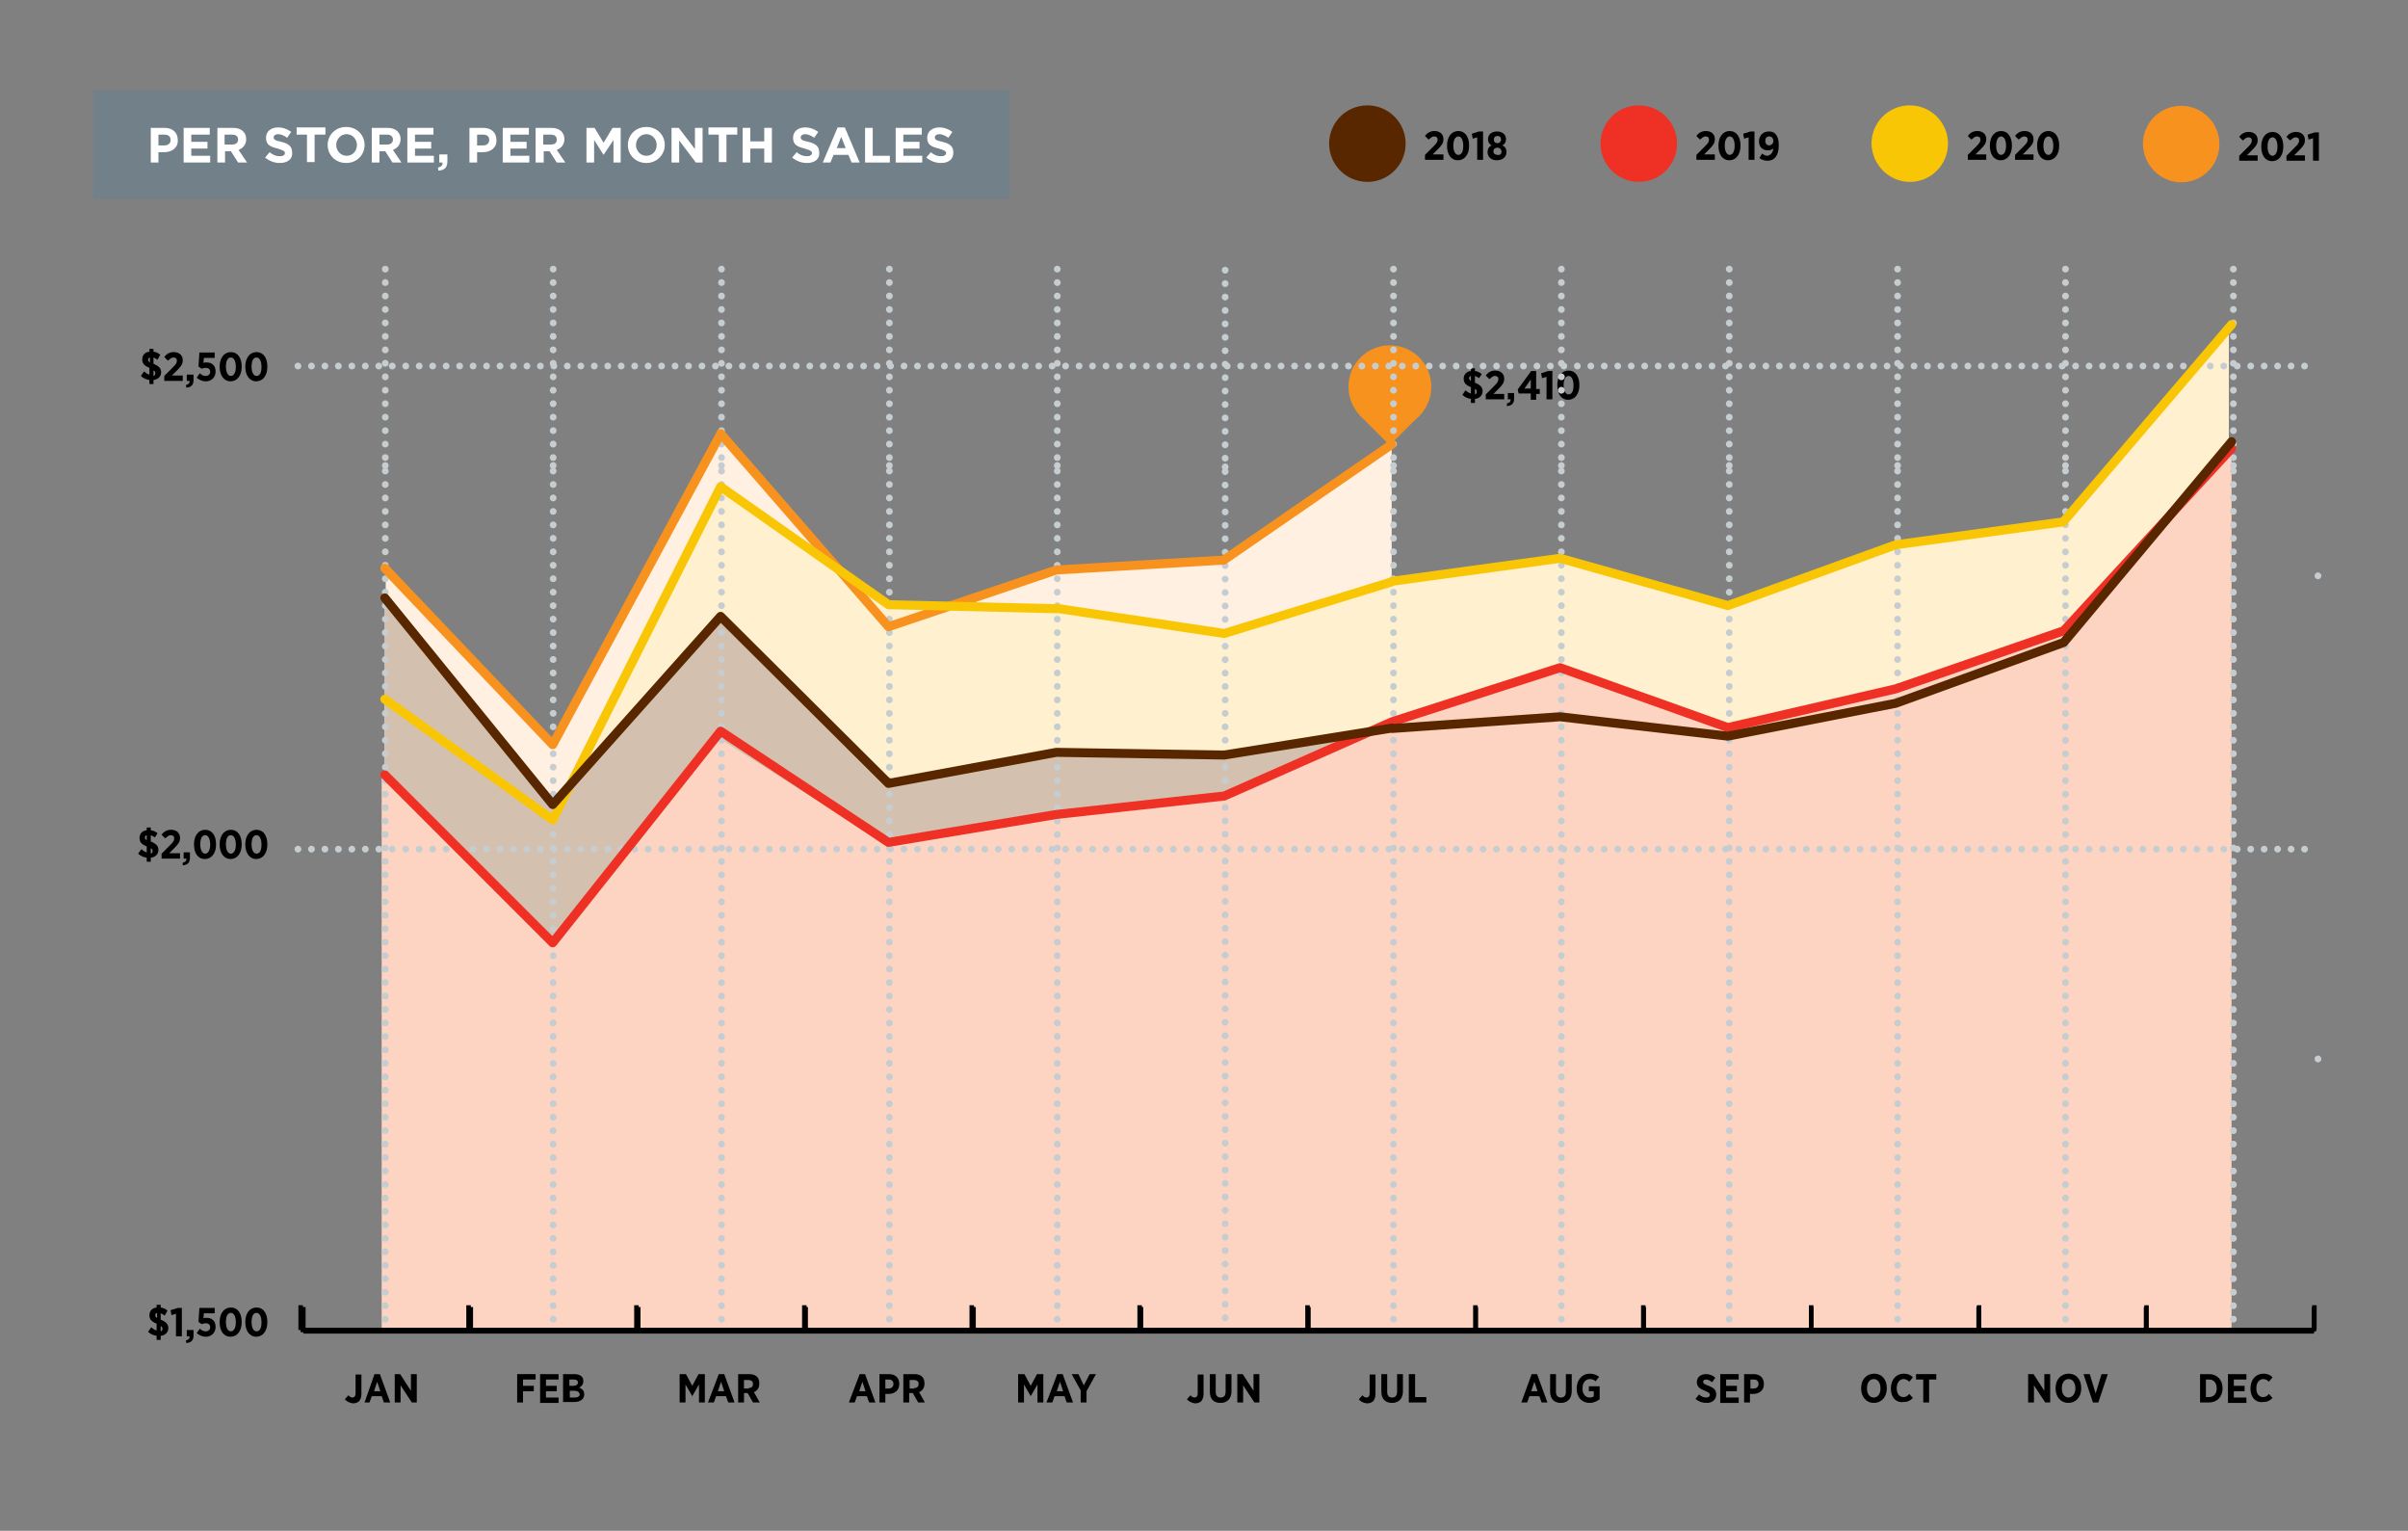 <?xml version="1.0" encoding="utf-8"?>
<!-- Generator: Adobe Illustrator 26.0.2, SVG Export Plug-In . SVG Version: 6.00 Build 0)  -->
<svg version="1.1" id="Layer_1" xmlns="http://www.w3.org/2000/svg" xmlns:xlink="http://www.w3.org/1999/xlink" x="0px" y="0px"
	 viewBox="0 0 535 340" style="enable-background:new 0 0 535 340;" xml:space="preserve">
<rect x="0" y="0" width="535" height="340" fill="#808080" stroke="none"/>
<style type="text/css">
	.st0{fill:#FFF0E2;}
	.st1{fill:#FFF0CF;}
	.st2{fill:#D4C0AF;}
	.st3{fill:#FDD4C2;}
	.st4{fill:#72808A;}
	.st5{enable-background:new    ;}
	.st6{fill:#FFFFFF;}
	.st7{fill:#EE3124;}
	.st8{fill:#582700;}
	.st9{fill:#F9C606;}
	.st10{fill:#F7921E;}
	.st11{fill:none;stroke:#000000;stroke-miterlimit:10;}
	.st12{fill:#41AD49;}
	
		.st13{clip-path:url(#SVGID_00000010296365032949868280000008275603840700703898_);fill:none;stroke:#C6CDD1;stroke-width:1.5;stroke-linecap:round;stroke-linejoin:round;stroke-dasharray:0,2.99;}
	
		.st14{clip-path:url(#SVGID_00000148654746161622716560000000161813272956586161_);fill:none;stroke:#C6CDD1;stroke-width:1.5;stroke-linecap:round;stroke-linejoin:round;}
	
		.st15{clip-path:url(#SVGID_00000133515658897847055540000014849443394047387316_);fill:none;stroke:#C6CDD1;stroke-width:1.5;stroke-linecap:round;stroke-linejoin:round;stroke-dasharray:0,2.99;}
	
		.st16{clip-path:url(#SVGID_00000106146251581789005630000007713773929270089614_);fill:none;stroke:#C6CDD1;stroke-width:1.5;stroke-linecap:round;stroke-linejoin:round;}
	
		.st17{clip-path:url(#SVGID_00000176032165372856968280000006900640865484017031_);fill:none;stroke:#C6CDD1;stroke-width:1.5;stroke-linecap:round;stroke-linejoin:round;stroke-dasharray:0,2.99;}
	
		.st18{clip-path:url(#SVGID_00000078036042010368001800000006754146548072668860_);fill:none;stroke:#C6CDD1;stroke-width:1.5;stroke-linecap:round;stroke-linejoin:round;}
	
		.st19{clip-path:url(#SVGID_00000031182308236992276100000006480787971870179979_);fill:none;stroke:#C6CDD1;stroke-width:1.5;stroke-linecap:round;stroke-linejoin:round;stroke-dasharray:0,2.99;}
	
		.st20{clip-path:url(#SVGID_00000119798206377867901470000006507411639221078970_);fill:none;stroke:#C6CDD1;stroke-width:1.5;stroke-linecap:round;stroke-linejoin:round;}
	
		.st21{clip-path:url(#SVGID_00000062172025065647693760000005636415243656946066_);fill:none;stroke:#C6CDD1;stroke-width:1.5;stroke-linecap:round;stroke-linejoin:round;stroke-dasharray:0,2.99;}
	
		.st22{clip-path:url(#SVGID_00000182527755456194083800000014022804607470102718_);fill:none;stroke:#C6CDD1;stroke-width:1.5;stroke-linecap:round;stroke-linejoin:round;}
	
		.st23{clip-path:url(#SVGID_00000016057543330480312500000000078320474273784509_);fill:none;stroke:#C6CDD1;stroke-width:1.5;stroke-linecap:round;stroke-linejoin:round;stroke-dasharray:0,2.983;}
	
		.st24{clip-path:url(#SVGID_00000043449467789744473410000003675518257176509093_);fill:none;stroke:#C6CDD1;stroke-width:1.5;stroke-linecap:round;stroke-linejoin:round;}
	
		.st25{clip-path:url(#SVGID_00000097482050173310750210000002164731614982009771_);fill:none;stroke:#C6CDD1;stroke-width:1.5;stroke-linecap:round;stroke-linejoin:round;stroke-dasharray:0,2.99;}
	
		.st26{clip-path:url(#SVGID_00000043441365916839137710000005534224486931045516_);fill:none;stroke:#C6CDD1;stroke-width:1.5;stroke-linecap:round;stroke-linejoin:round;}
	
		.st27{clip-path:url(#SVGID_00000180340570819448546790000009619299234749537927_);fill:none;stroke:#C6CDD1;stroke-width:1.5;stroke-linecap:round;stroke-linejoin:round;stroke-dasharray:0,2.99;}
	
		.st28{clip-path:url(#SVGID_00000092440078253235643670000000837006326816938894_);fill:none;stroke:#C6CDD1;stroke-width:1.5;stroke-linecap:round;stroke-linejoin:round;}
	
		.st29{clip-path:url(#SVGID_00000106856352247581671850000016557020874621773965_);fill:none;stroke:#C6CDD1;stroke-width:1.5;stroke-linecap:round;stroke-linejoin:round;stroke-dasharray:0,2.99;}
	
		.st30{clip-path:url(#SVGID_00000079451273076020919580000016715949299209830539_);fill:none;stroke:#C6CDD1;stroke-width:1.5;stroke-linecap:round;stroke-linejoin:round;}
	
		.st31{clip-path:url(#SVGID_00000080897891523834702140000011509734927131638425_);fill:none;stroke:#C6CDD1;stroke-width:1.5;stroke-linecap:round;stroke-linejoin:round;stroke-dasharray:0,2.99;}
	
		.st32{clip-path:url(#SVGID_00000091701104782787243750000003511521361652700076_);fill:none;stroke:#C6CDD1;stroke-width:1.5;stroke-linecap:round;stroke-linejoin:round;}
	
		.st33{clip-path:url(#SVGID_00000063600598308735455090000016997685386977305495_);fill:none;stroke:#C6CDD1;stroke-width:1.5;stroke-linecap:round;stroke-linejoin:round;stroke-dasharray:0,2.99;}
	
		.st34{clip-path:url(#SVGID_00000015338591327533696200000013414667267153096127_);fill:none;stroke:#C6CDD1;stroke-width:1.5;stroke-linecap:round;stroke-linejoin:round;}
	
		.st35{clip-path:url(#SVGID_00000065757920422565034470000016869214759932608410_);fill:none;stroke:#C6CDD1;stroke-width:1.5;stroke-linecap:round;stroke-linejoin:round;stroke-dasharray:0,2.99;}
	
		.st36{clip-path:url(#SVGID_00000142883059934997150680000003276024909052037311_);fill:none;stroke:#C6CDD1;stroke-width:1.5;stroke-linecap:round;stroke-linejoin:round;}
	
		.st37{clip-path:url(#SVGID_00000183942411675089599700000007166913927882859152_);fill:none;stroke:#C6CDD1;stroke-width:1.5;stroke-linecap:round;stroke-linejoin:round;stroke-dasharray:0,2.992;}
	
		.st38{clip-path:url(#SVGID_00000093887165410941563580000002664120261685928127_);fill:none;stroke:#C6CDD1;stroke-width:1.5;stroke-linecap:round;stroke-linejoin:round;}
	
		.st39{clip-path:url(#SVGID_00000147908605244701640770000016313218646695553983_);fill:none;stroke:#C6CDD1;stroke-width:1.5;stroke-linecap:round;stroke-linejoin:round;stroke-dasharray:0,2.992;}
	
		.st40{clip-path:url(#SVGID_00000067225872490381741500000017689288095577836189_);fill:none;stroke:#C6CDD1;stroke-width:1.5;stroke-linecap:round;stroke-linejoin:round;}
	.st41{fill:none;stroke:#F7921E;stroke-width:2;stroke-linecap:round;stroke-linejoin:round;stroke-miterlimit:10;}
	.st42{fill:none;stroke:#F9C606;stroke-width:2;stroke-linecap:round;stroke-linejoin:round;stroke-miterlimit:10;}
	.st43{fill:none;stroke:#EE3124;stroke-width:2;stroke-linecap:round;stroke-linejoin:round;stroke-miterlimit:10;}
	.st44{fill:none;stroke:#582700;stroke-width:2;stroke-linecap:round;stroke-linejoin:round;stroke-miterlimit:10;}
</style>
<g>
	<g>
		<polygon class="st0" points="309.2,99.1 309.2,295.3 85.7,295.3 85.7,126.7 122.4,165.1 159.8,96.7 197.3,139 235.3,126.7 
			271.7,124.6 		"/>
	</g>
	<g>
		<polygon class="st1" points="495.2,73.3 495.2,295 85.4,295 85.4,155.8 122.6,181.6 160.4,109 197,134.2 235.3,135.3 271.4,140.8 
			309.2,129.3 346.4,124.6 383.6,134.8 421.4,121 458.4,115.6 		"/>
	</g>
	<g>
		<polygon class="st2" points="495.2,98.8 495.2,295.6 85.4,295.6 85.4,134.2 122.6,178.6 159.8,137.3 197.6,174.4 235.3,167.8 
			270.8,168.4 308.1,162.4 347,160 384.4,164.2 422,156.4 458.6,143.3 		"/>
	</g>
	<g>
		<polygon class="st3" points="458.4,140.8 495.8,100.6 495.8,295.6 84.8,295.6 84.8,172.6 122.6,209.3 159.2,163.6 197,187.6 
			235.3,181 270.8,177.4 308.1,160.6 347,148.6 383.6,162.4 420.8,153.3 		"/>
	</g>
	<g>
		<rect x="20.7" y="20.1" class="st4" width="203.6" height="24"/>
	</g>
	<g>
		<g>
			<g class="st5">
				<path class="st6" d="M36.5,33.8h-1.3v2.3h-1.7v-7.7h3.1c1.8,0,2.9,1.1,2.9,2.7v0C39.6,32.8,38.2,33.8,36.5,33.8z M37.9,31.1
					c0-0.8-0.5-1.2-1.4-1.2h-1.3v2.4h1.3C37.4,32.3,37.9,31.8,37.9,31.1L37.9,31.1z"/>
				<path class="st6" d="M40.8,36.1v-7.7h5.8v1.5h-4.1v1.6h3.6V33h-3.6v1.6h4.2v1.5H40.8z"/>
				<path class="st6" d="M52.9,36.1l-1.6-2.5h-1.3v2.5h-1.7v-7.7h3.5c1.8,0,2.9,1,2.9,2.5v0c0,1.2-0.7,2-1.7,2.4l1.9,2.8H52.9z
					 M52.9,31c0-0.7-0.5-1.1-1.3-1.1h-1.7v2.2h1.7C52.4,32.1,52.9,31.7,52.9,31L52.9,31z"/>
			</g>
			<g class="st5">
				<path class="st6" d="M62.2,36.2c-1.2,0-2.3-0.4-3.3-1.2l1-1.2c0.7,0.6,1.4,0.9,2.3,0.9c0.7,0,1.1-0.3,1.1-0.7v0
					c0-0.4-0.3-0.6-1.6-1c-1.6-0.4-2.6-0.8-2.6-2.4v0c0-1.4,1.1-2.3,2.7-2.3c1.1,0,2.1,0.4,2.9,1l-0.9,1.3c-0.7-0.5-1.4-0.8-2-0.8
					s-1,0.3-1,0.7v0c0,0.5,0.3,0.7,1.7,1c1.6,0.4,2.4,1,2.4,2.3v0C65.1,35.3,63.9,36.2,62.2,36.2z"/>
			</g>
			<g class="st5">
				<path class="st6" d="M69.9,29.9v6.1h-1.7v-6.1h-2.3v-1.6h6.4v1.6H69.9z"/>
			</g>
			<g class="st5">
				<path class="st6" d="M76.9,36.2c-2.4,0-4.1-1.8-4.1-4v0c0-2.2,1.7-4,4.1-4c2.4,0,4.1,1.8,4.1,4v0C81,34.4,79.3,36.2,76.9,36.2z
					 M79.3,32.2c0-1.3-1-2.4-2.3-2.4s-2.3,1.1-2.3,2.4v0c0,1.3,1,2.4,2.3,2.4S79.3,33.6,79.3,32.2L79.3,32.2z"/>
				<path class="st6" d="M87.2,36.1l-1.6-2.5h-1.3v2.5h-1.7v-7.7h3.5c1.8,0,2.9,1,2.9,2.5v0c0,1.2-0.7,2-1.7,2.4l1.9,2.8H87.2z
					 M87.3,31c0-0.7-0.5-1.1-1.3-1.1h-1.7v2.2H86C86.8,32.1,87.3,31.7,87.3,31L87.3,31z"/>
				<path class="st6" d="M90.5,36.1v-7.7h5.8v1.5h-4.1v1.6h3.6V33h-3.6v1.6h4.2v1.5H90.5z"/>
				<path class="st6" d="M98.3,36.1h-0.7v-1.8h1.8v1.5c0,1.5-0.7,2-2,2.1l-0.1-0.7C98,37.1,98.4,36.7,98.3,36.1z"/>
				<path class="st6" d="M107.3,33.8H106v2.3h-1.7v-7.7h3.1c1.8,0,2.9,1.1,2.9,2.7v0C110.4,32.8,109,33.8,107.3,33.8z M108.7,31.1
					c0-0.8-0.5-1.2-1.4-1.2H106v2.4h1.3C108.2,32.3,108.7,31.8,108.7,31.1L108.7,31.1z"/>
				<path class="st6" d="M111.7,36.1v-7.7h5.8v1.5h-4.1v1.6h3.6V33h-3.6v1.6h4.2v1.5H111.7z"/>
				<path class="st6" d="M123.7,36.1l-1.6-2.5h-1.3v2.5H119v-7.7h3.5c1.8,0,2.9,1,2.9,2.5v0c0,1.2-0.7,2-1.7,2.4l1.9,2.8H123.7z
					 M123.7,31c0-0.7-0.5-1.1-1.3-1.1h-1.7v2.2h1.7C123.3,32.1,123.7,31.7,123.7,31L123.7,31z"/>
				<path class="st6" d="M136.3,36.1v-5l-2.2,3.3h0l-2.1-3.3v5h-1.7v-7.7h1.8l2,3.3l2-3.3h1.8v7.7H136.3z"/>
				<path class="st6" d="M143.6,36.2c-2.4,0-4.1-1.8-4.1-4v0c0-2.2,1.7-4,4.1-4c2.4,0,4.1,1.8,4.1,4v0
					C147.7,34.4,145.9,36.2,143.6,36.2z M145.9,32.2c0-1.3-1-2.4-2.3-2.4s-2.3,1.1-2.3,2.4v0c0,1.3,1,2.4,2.3,2.4
					S145.9,33.6,145.9,32.2L145.9,32.2z"/>
				<path class="st6" d="M154.6,36.1l-3.7-4.9v4.9h-1.7v-7.7h1.6l3.6,4.7v-4.7h1.7v7.7H154.6z"/>
				<path class="st6" d="M161.4,29.9v6.1h-1.7v-6.1h-2.3v-1.6h6.4v1.6H161.4z"/>
				<path class="st6" d="M169.8,36.1V33h-3.1v3.1H165v-7.7h1.7v3h3.1v-3h1.7v7.7H169.8z"/>
			</g>
			<g class="st5">
				<path class="st6" d="M179.3,36.2c-1.2,0-2.3-0.4-3.3-1.2l1-1.2c0.7,0.6,1.4,0.9,2.3,0.9c0.7,0,1.1-0.3,1.1-0.7v0
					c0-0.4-0.3-0.6-1.6-1c-1.6-0.4-2.6-0.8-2.6-2.4v0c0-1.4,1.1-2.3,2.7-2.3c1.1,0,2.1,0.4,2.9,1l-0.9,1.3c-0.7-0.5-1.4-0.8-2-0.8
					s-1,0.3-1,0.7v0c0,0.5,0.3,0.7,1.7,1c1.6,0.4,2.4,1,2.4,2.3v0C182.2,35.3,181,36.2,179.3,36.2z"/>
			</g>
			<g class="st5">
				<path class="st6" d="M189.2,36.1l-0.7-1.7h-3.3l-0.7,1.7h-1.7l3.3-7.8h1.6l3.3,7.8H189.2z M186.9,30.4l-1,2.5h2L186.9,30.4z"/>
				<path class="st6" d="M192.2,36.1v-7.7h1.7v6.2h3.8v1.5H192.2z"/>
				<path class="st6" d="M199,36.1v-7.7h5.8v1.5h-4.1v1.6h3.6V33h-3.6v1.6h4.2v1.5H199z"/>
				<path class="st6" d="M209.1,36.2c-1.2,0-2.3-0.4-3.3-1.2l1-1.2c0.7,0.6,1.4,0.9,2.3,0.9c0.7,0,1.1-0.3,1.1-0.7v0
					c0-0.4-0.3-0.6-1.6-1c-1.6-0.4-2.6-0.8-2.6-2.4v0c0-1.4,1.1-2.3,2.7-2.3c1.1,0,2.1,0.4,2.9,1l-0.9,1.3c-0.7-0.5-1.4-0.8-2-0.8
					s-1,0.3-1,0.7v0c0,0.5,0.3,0.7,1.7,1c1.6,0.4,2.4,1,2.4,2.3v0C211.9,35.3,210.8,36.2,209.1,36.2z"/>
			</g>
		</g>
	</g>
	<g>
		<g>
			<g class="st5">
				<path d="M35,79.9c-0.3-0.2-0.6-0.4-0.9-0.5v1.4c1.2,0.5,1.7,1,1.7,1.9v0c0,0.9-0.7,1.6-1.7,1.7v0.9h-0.9v-0.9
					c-0.7-0.1-1.4-0.4-1.9-0.9l0.7-1c0.4,0.3,0.7,0.6,1.2,0.7v-1.5c-1.2-0.5-1.6-1-1.6-1.9v0c0-0.9,0.6-1.6,1.6-1.7v-0.6h0.9v0.6
					c0.6,0.1,1.1,0.3,1.5,0.7L35,79.9z M33.3,80.5v-1.1c-0.3,0.1-0.4,0.3-0.4,0.5v0C32.9,80.1,33,80.3,33.3,80.5z M34.1,82.3v1.2
					c0.3-0.1,0.4-0.3,0.4-0.6v0C34.5,82.6,34.4,82.4,34.1,82.3z"/>
				<path d="M36.5,83.5l1.9-1.9c0.7-0.7,0.9-1,0.9-1.5c0-0.5-0.3-0.7-0.8-0.7c-0.4,0-0.7,0.3-1.2,0.7l-0.8-0.8
					c0.5-0.7,1.2-1.1,2.1-1.1c1.2,0,2,0.7,2,1.8v0c0,0.9-0.4,1.4-1.3,2.3l-1.1,1.1h2.4v1.2h-4.1V83.5z"/>
				<path d="M41.3,85.5c0.6-0.1,0.9-0.5,0.8-0.9h-0.6v-1.4H43v1.2c0,1.1-0.5,1.6-1.6,1.7L41.3,85.5z"/>
				<path d="M43.7,83.9l0.7-1c0.4,0.4,0.8,0.6,1.3,0.6c0.6,0,1-0.4,1-0.9v0c0-0.6-0.4-0.9-1-0.9c-0.3,0-0.6,0.1-0.9,0.2l-0.7-0.5
					l0.2-3.1h3.4v1.2h-2.4l-0.1,1.1c0.2-0.1,0.4-0.1,0.7-0.1c1.1,0,2,0.6,2,2v0c0,1.3-0.9,2.2-2.2,2.2C45,84.7,44.3,84.4,43.7,83.9z
					"/>
				<path d="M48.8,81.5v-0.1c0-1.9,1-3.2,2.5-3.2c1.5,0,2.4,1.3,2.4,3.2v0.1c0,1.9-1,3.2-2.5,3.2C49.8,84.7,48.8,83.4,48.8,81.5z
					 M52.4,81.5L52.4,81.5c0-1.4-0.5-2.1-1.1-2.1c-0.7,0-1.1,0.7-1.1,2v0.1c0,1.3,0.5,2,1.1,2C51.9,83.5,52.4,82.8,52.4,81.5z"/>
				<path d="M54.5,81.5v-0.1c0-1.9,1-3.2,2.5-3.2c1.5,0,2.4,1.3,2.4,3.2v0.1c0,1.9-1,3.2-2.5,3.2C55.5,84.7,54.5,83.4,54.5,81.5z
					 M58.1,81.5L58.1,81.5c0-1.4-0.5-2.1-1.1-2.1c-0.7,0-1.1,0.7-1.1,2v0.1c0,1.3,0.5,2,1.1,2C57.7,83.5,58.1,82.8,58.1,81.5z"/>
			</g>
		</g>
	</g>
	<g>
		<g>
			<g class="st5">
				<path d="M34.4,186c-0.3-0.2-0.6-0.4-0.9-0.5v1.4c1.2,0.5,1.7,1,1.7,1.9v0c0,0.9-0.7,1.6-1.7,1.7v0.9h-0.9v-0.9
					c-0.7-0.1-1.4-0.4-1.9-0.9l0.7-1c0.4,0.3,0.7,0.6,1.2,0.7V188c-1.2-0.5-1.6-1-1.6-1.9v0c0-0.9,0.6-1.6,1.6-1.7v-0.6h0.9v0.6
					c0.6,0.1,1.1,0.3,1.5,0.7L34.4,186z M32.6,186.6v-1.1c-0.3,0.1-0.4,0.3-0.4,0.5v0C32.2,186.3,32.3,186.4,32.6,186.6z
					 M33.5,188.4v1.2c0.3-0.1,0.4-0.3,0.4-0.6v0C33.9,188.7,33.8,188.6,33.5,188.4z"/>
				<path d="M35.9,189.6l1.9-1.9c0.7-0.7,0.9-1,0.9-1.5c0-0.5-0.3-0.7-0.8-0.7c-0.4,0-0.7,0.3-1.2,0.7l-0.8-0.8
					c0.5-0.7,1.2-1.1,2.1-1.1c1.2,0,2,0.7,2,1.8v0c0,0.9-0.4,1.4-1.3,2.3l-1.1,1.1H40v1.2h-4.1V189.6z"/>
			</g>
			<g class="st5">
				<path d="M40.6,191.6c0.6-0.1,0.9-0.5,0.8-0.9h-0.6v-1.4h1.4v1.2c0,1.1-0.5,1.6-1.6,1.7L40.6,191.6z"/>
			</g>
			<g class="st5">
				<path d="M43.1,187.6v-0.1c0-1.9,1-3.2,2.5-3.2c1.5,0,2.4,1.3,2.4,3.2v0.1c0,1.9-1,3.2-2.5,3.2C44,190.8,43.1,189.5,43.1,187.6z
					 M46.7,187.6L46.7,187.6c0-1.4-0.5-2.1-1.1-2.1c-0.7,0-1.1,0.7-1.1,2v0.1c0,1.3,0.5,2,1.1,2C46.2,189.6,46.7,188.9,46.7,187.6z"
					/>
				<path d="M48.8,187.6v-0.1c0-1.9,1-3.2,2.5-3.2c1.5,0,2.4,1.3,2.4,3.2v0.1c0,1.9-1,3.2-2.5,3.2C49.8,190.8,48.8,189.5,48.8,187.6
					z M52.4,187.6L52.4,187.6c0-1.4-0.5-2.1-1.1-2.1c-0.7,0-1.1,0.7-1.1,2v0.1c0,1.3,0.5,2,1.1,2C51.9,189.6,52.4,188.9,52.4,187.6z
					"/>
				<path d="M54.5,187.6v-0.1c0-1.9,1-3.2,2.5-3.2c1.5,0,2.4,1.3,2.4,3.2v0.1c0,1.9-1,3.2-2.5,3.2C55.5,190.8,54.5,189.5,54.5,187.6
					z M58.1,187.6L58.1,187.6c0-1.4-0.5-2.1-1.1-2.1c-0.7,0-1.1,0.7-1.1,2v0.1c0,1.3,0.5,2,1.1,2C57.7,189.6,58.1,188.9,58.1,187.6z
					"/>
			</g>
		</g>
	</g>
	<g>
		<g>
			<g class="st5">
				<path d="M36.6,292.2c-0.3-0.2-0.6-0.4-0.9-0.5v1.4c1.2,0.5,1.7,1,1.7,1.9v0c0,0.9-0.7,1.6-1.7,1.7v0.9h-0.9v-0.9
					c-0.7-0.1-1.4-0.4-1.9-0.9l0.7-1c0.4,0.3,0.7,0.6,1.2,0.7v-1.5c-1.2-0.5-1.6-1-1.6-1.9v0c0-0.9,0.6-1.6,1.6-1.7v-0.6h0.9v0.6
					c0.6,0.1,1.1,0.3,1.5,0.7L36.6,292.2z M34.9,292.7v-1.1c-0.3,0.1-0.4,0.3-0.4,0.5v0C34.5,292.4,34.6,292.6,34.9,292.7z
					 M35.7,294.5v1.2c0.3-0.1,0.4-0.3,0.4-0.6v0C36.1,294.9,36,294.7,35.7,294.5z"/>
			</g>
			<g class="st5">
				<path d="M39.1,291.8l-1,0.3l-0.2-1.1l1.6-0.5h0.9v6.3h-1.3V291.8z"/>
				<path d="M41.3,297.7c0.6-0.1,0.9-0.5,0.8-0.9h-0.6v-1.4H43v1.2c0,1.1-0.5,1.6-1.6,1.7L41.3,297.7z"/>
				<path d="M43.7,296.1l0.7-1c0.4,0.4,0.8,0.6,1.3,0.6c0.6,0,1-0.4,1-0.9v0c0-0.6-0.4-0.9-1-0.9c-0.3,0-0.6,0.1-0.9,0.2l-0.7-0.5
					l0.2-3.1h3.4v1.2h-2.4l-0.1,1.1c0.2-0.1,0.4-0.1,0.7-0.1c1.1,0,2,0.6,2,2v0c0,1.3-0.9,2.2-2.2,2.2
					C45,296.9,44.3,296.6,43.7,296.1z"/>
				<path d="M48.8,293.7v-0.1c0-1.9,1-3.2,2.5-3.2c1.5,0,2.4,1.3,2.4,3.2v0.1c0,1.9-1,3.2-2.5,3.2C49.7,296.9,48.8,295.6,48.8,293.7
					z M52.4,293.7L52.4,293.7c0-1.4-0.5-2.1-1.1-2.1c-0.7,0-1.1,0.7-1.1,2v0.1c0,1.3,0.5,2,1.1,2C51.9,295.7,52.4,295,52.4,293.7z"
					/>
				<path d="M54.5,293.7v-0.1c0-1.9,1-3.2,2.5-3.2c1.5,0,2.4,1.3,2.4,3.2v0.1c0,1.9-1,3.2-2.5,3.2C55.5,296.9,54.5,295.6,54.5,293.7
					z M58.1,293.7L58.1,293.7c0-1.4-0.5-2.1-1.1-2.1c-0.7,0-1.1,0.7-1.1,2v0.1c0,1.3,0.5,2,1.1,2C57.7,295.7,58.1,295,58.1,293.7z"
					/>
			</g>
		</g>
	</g>
	<g>
		<g>
			<g>
				<path class="st7" d="M364.1,40.4c4.7,0,8.5-3.8,8.5-8.5s-3.8-8.5-8.5-8.5s-8.5,3.8-8.5,8.5S359.4,40.4,364.1,40.4"/>
			</g>
		</g>
	</g>
	<g>
		<g>
			<g class="st5">
				<path d="M376.9,34.4l1.9-1.9c0.7-0.7,0.9-1,0.9-1.5c0-0.5-0.3-0.7-0.8-0.7c-0.4,0-0.7,0.3-1.2,0.7l-0.8-0.8
					c0.5-0.7,1.2-1.1,2.1-1.1c1.2,0,2,0.7,2,1.8v0c0,0.9-0.4,1.4-1.3,2.3l-1.1,1.1h2.4v1.2h-4.1V34.4z"/>
			</g>
			<g class="st5">
				<path d="M381.8,32.4v-0.1c0-1.9,1-3.2,2.5-3.2c1.5,0,2.4,1.3,2.4,3.2v0.1c0,1.9-1,3.2-2.5,3.2S381.8,34.3,381.8,32.4z
					 M385.4,32.4L385.4,32.4c0-1.4-0.5-2.1-1.1-2.1s-1.1,0.7-1.1,2v0.1c0,1.3,0.5,2,1.1,2C384.9,34.4,385.4,33.7,385.4,32.4z"/>
			</g>
			<g class="st5">
				<path d="M388.5,30.5l-1,0.3l-0.2-1.1l1.6-0.5h0.9v6.3h-1.3V30.5z"/>
				<path d="M394,33c-0.3,0.2-0.7,0.4-1.2,0.4c-1.1,0-2-0.7-2-2v0c0-1.3,0.9-2.2,2.2-2.2c0.7,0,1.2,0.2,1.5,0.6
					c0.4,0.5,0.7,1.1,0.7,2.4v0.1c0,2.2-0.9,3.4-2.5,3.4c-0.7,0-1.3-0.2-1.8-0.6l0.6-1c0.4,0.3,0.7,0.5,1.2,0.5
					C393.6,34.4,393.9,33.7,394,33z M394,31.3L394,31.3c0-0.6-0.4-1-0.9-1c-0.6,0-0.9,0.4-0.9,1v0c0,0.6,0.4,1,0.9,1
					C393.6,32.2,394,31.9,394,31.3z"/>
			</g>
		</g>
	</g>
	<g>
		<g>
			<g>
				<path class="st8" d="M303.8,40.4c4.7,0,8.5-3.8,8.5-8.5s-3.8-8.5-8.5-8.5s-8.5,3.8-8.5,8.5S299.1,40.4,303.8,40.4"/>
			</g>
		</g>
	</g>
	<g>
		<g>
			<g class="st5">
				<path d="M316.6,34.4l1.9-1.9c0.7-0.7,0.9-1,0.9-1.5c0-0.5-0.3-0.7-0.8-0.7c-0.4,0-0.7,0.3-1.2,0.7l-0.8-0.8
					c0.5-0.7,1.2-1.1,2.1-1.1c1.2,0,2,0.7,2,1.8v0c0,0.9-0.4,1.4-1.3,2.3l-1.1,1.1h2.4v1.2h-4.1V34.4z"/>
			</g>
			<g class="st5">
				<path d="M321.5,32.4v-0.1c0-1.9,1-3.2,2.5-3.2c1.5,0,2.4,1.3,2.4,3.2v0.1c0,1.9-1,3.2-2.5,3.2S321.5,34.3,321.5,32.4z
					 M325.1,32.4L325.1,32.4c0-1.4-0.5-2.1-1.1-2.1s-1.1,0.7-1.1,2v0.1c0,1.3,0.5,2,1.1,2C324.7,34.4,325.1,33.7,325.1,32.4z"/>
			</g>
			<g class="st5">
				<path d="M328.2,30.5l-1,0.3l-0.2-1.1l1.6-0.5h0.9v6.3h-1.3V30.5z"/>
				<path d="M330.5,33.8L330.5,33.8c0-0.8,0.4-1.3,0.9-1.5c-0.5-0.3-0.8-0.7-0.8-1.4v0c0-1,0.8-1.7,2-1.7c1.2,0,2,0.7,2,1.7v0
					c0,0.7-0.3,1.1-0.8,1.4c0.6,0.3,0.9,0.7,0.9,1.5v0c0,1.1-0.9,1.8-2.2,1.8C331.4,35.6,330.5,34.9,330.5,33.8z M333.6,33.7
					L333.6,33.7c0-0.5-0.4-0.9-0.9-0.9c-0.5,0-0.9,0.3-0.9,0.8v0c0,0.5,0.4,0.8,0.9,0.8C333.3,34.5,333.6,34.2,333.6,33.7z
					 M333.5,31L333.5,31c0-0.5-0.3-0.8-0.8-0.8c-0.5,0-0.8,0.3-0.8,0.8v0c0,0.5,0.3,0.8,0.8,0.8C333.2,31.8,333.5,31.4,333.5,31z"/>
			</g>
		</g>
	</g>
	<g>
		<g>
			<g>
				<path class="st9" d="M424.3,40.4c4.7,0,8.5-3.8,8.5-8.5s-3.8-8.5-8.5-8.5s-8.5,3.8-8.5,8.5C415.9,36.6,419.7,40.4,424.3,40.4"/>
			</g>
		</g>
	</g>
	<g>
		<g>
			<g class="st5">
				<path d="M437.2,34.4l1.9-1.9c0.7-0.7,0.9-1,0.9-1.5c0-0.5-0.3-0.7-0.8-0.7c-0.4,0-0.7,0.3-1.2,0.7l-0.8-0.8
					c0.5-0.7,1.2-1.1,2.1-1.1c1.2,0,2,0.7,2,1.8v0c0,0.9-0.4,1.4-1.3,2.3l-1.1,1.1h2.4v1.2h-4.1V34.4z"/>
			</g>
			<g class="st5">
				<path d="M442.1,32.4v-0.1c0-1.9,1-3.2,2.5-3.2c1.5,0,2.4,1.3,2.4,3.2v0.1c0,1.9-1,3.2-2.5,3.2S442.1,34.3,442.1,32.4z
					 M445.7,32.4L445.7,32.4c0-1.4-0.5-2.1-1.1-2.1s-1.1,0.7-1.1,2v0.1c0,1.3,0.5,2,1.1,2C445.2,34.4,445.7,33.7,445.7,32.4z"/>
			</g>
			<g class="st5">
				<path d="M447.7,34.4l1.9-1.9c0.7-0.7,0.9-1,0.9-1.5c0-0.5-0.3-0.7-0.8-0.7c-0.4,0-0.7,0.3-1.2,0.7l-0.8-0.8
					c0.5-0.7,1.2-1.1,2.1-1.1c1.2,0,2,0.7,2,1.8v0c0,0.9-0.4,1.4-1.3,2.3l-1.1,1.1h2.4v1.2h-4.1V34.4z"/>
				<path d="M452.6,32.4v-0.1c0-1.9,1-3.2,2.5-3.2c1.5,0,2.4,1.3,2.4,3.2v0.1c0,1.9-1,3.2-2.5,3.2S452.6,34.3,452.6,32.4z
					 M456.2,32.4L456.2,32.4c0-1.4-0.5-2.1-1.1-2.1s-1.1,0.7-1.1,2v0.1c0,1.3,0.5,2,1.1,2C455.7,34.4,456.2,33.7,456.2,32.4z"/>
			</g>
		</g>
	</g>
	<g>
		<g>
			<g class="st5">
				<path d="M76.6,310.8l0.8-0.9c0.3,0.3,0.5,0.5,0.9,0.5c0.4,0,0.7-0.3,0.7-0.9v-4.2h1.3v4.3c0,0.7-0.2,1.2-0.5,1.6
					c-0.3,0.3-0.8,0.5-1.4,0.5C77.6,311.6,77,311.2,76.6,310.8z"/>
			</g>
			<g class="st5">
				<path d="M83.2,305.2h1.2l2.3,6.3h-1.4l-0.5-1.4h-2.2l-0.5,1.4H81L83.2,305.2z M84.5,309l-0.7-2.1l-0.7,2.1H84.5z"/>
			</g>
			<g class="st5">
				<path d="M87.7,305.2h1.2l2.4,3.7v-3.7h1.3v6.3h-1.1l-2.5-3.8v3.8h-1.3V305.2z"/>
			</g>
		</g>
	</g>
	<g>
		<g>
			<g class="st5">
				<path d="M114.9,305.2h4.1v1.2h-2.8v1.4h2.4v1.2h-2.4v2.5h-1.3V305.2z"/>
			</g>
			<g class="st5">
				<path d="M120,305.2h4.1v1.2h-2.8v1.4h2.4v1.2h-2.4v1.4h2.8v1.2H120V305.2z"/>
			</g>
			<g class="st5">
				<path d="M125.3,305.2h2.3c0.7,0,1.3,0.2,1.6,0.5c0.3,0.3,0.4,0.6,0.4,1.1v0c0,0.7-0.4,1.1-0.9,1.4c0.7,0.3,1.1,0.7,1.1,1.5v0
					c0,1.1-0.9,1.7-2.3,1.7h-2.4V305.2z M128.4,307.1c0-0.5-0.3-0.7-0.9-0.7h-1v1.4h0.9C128,307.8,128.4,307.5,128.4,307.1
					L128.4,307.1z M127.7,308.9h-1.1v1.5h1.2c0.6,0,1-0.3,1-0.7v0C128.7,309.2,128.3,308.9,127.7,308.9z"/>
			</g>
		</g>
	</g>
	<g>
		<g>
			<g class="st5">
				<path d="M151,305.2h1.4l1.4,2.6l1.4-2.6h1.4v6.3h-1.3v-4l-1.5,2.6h0l-1.5-2.6v4H151V305.2z"/>
			</g>
			<g class="st5">
				<path d="M159.7,305.2h1.2l2.3,6.3h-1.4l-0.5-1.4h-2.2l-0.5,1.4h-1.3L159.7,305.2z M160.9,309l-0.7-2.1l-0.7,2.1H160.9z"/>
			</g>
			<g class="st5">
				<path d="M164.1,305.2h2.4c0.7,0,1.3,0.2,1.7,0.6c0.3,0.3,0.5,0.8,0.5,1.5v0c0,1-0.5,1.6-1.2,1.9l1.3,2.3h-1.5l-1.2-2.1h-0.8v2.1
					h-1.3V305.2z M166.3,308.3c0.7,0,1-0.4,1-0.9v0c0-0.6-0.4-0.9-1.1-0.9h-0.9v1.9H166.3z"/>
			</g>
		</g>
	</g>
	<g>
		<g>
			<g class="st5">
				<path d="M191,305.2h1.2l2.3,6.3h-1.4l-0.5-1.4h-2.2l-0.5,1.4h-1.3L191,305.2z M192.3,309l-0.7-2.1l-0.7,2.1H192.3z"/>
			</g>
			<g class="st5">
				<path d="M195.4,305.2h2.1c1.4,0,2.3,0.8,2.3,2.2v0c0,1.4-1,2.2-2.4,2.2h-0.7v1.9h-1.3V305.2z M197.4,308.4c0.7,0,1.1-0.4,1.1-1
					v0c0-0.7-0.4-1-1.1-1h-0.7v2H197.4z"/>
			</g>
			<g class="st5">
				<path d="M200.8,305.2h2.4c0.7,0,1.3,0.2,1.7,0.6c0.3,0.3,0.5,0.8,0.5,1.5v0c0,1-0.5,1.6-1.2,1.9l1.3,2.3h-1.5l-1.2-2.1h-0.8v2.1
					h-1.3V305.2z M203.1,308.3c0.7,0,1-0.4,1-0.9v0c0-0.6-0.4-0.9-1.1-0.9h-0.9v1.9H203.1z"/>
			</g>
		</g>
	</g>
	<g>
		<g>
			<g class="st5">
				<path d="M226.2,305.2h1.4l1.4,2.6l1.4-2.6h1.4v6.3h-1.3v-4l-1.5,2.6h0l-1.5-2.6v4h-1.3V305.2z"/>
			</g>
			<g class="st5">
				<path d="M234.9,305.2h1.2l2.3,6.3H237l-0.5-1.4h-2.2l-0.5,1.4h-1.3L234.9,305.2z M236.2,309l-0.7-2.1l-0.7,2.1H236.2z"/>
			</g>
			<g class="st5">
				<path d="M240.2,309l-2.1-3.8h1.5l1.2,2.5l1.3-2.5h1.4l-2.1,3.8v2.5h-1.3V309z"/>
			</g>
		</g>
	</g>
	<g>
		<g>
			<g class="st5">
				<path d="M263.7,310.8l0.8-0.9c0.3,0.3,0.5,0.5,0.9,0.5c0.4,0,0.7-0.3,0.7-0.9v-4.2h1.3v4.3c0,0.7-0.2,1.2-0.5,1.6
					c-0.3,0.3-0.8,0.5-1.4,0.5C264.7,311.6,264.1,311.2,263.7,310.8z"/>
			</g>
			<g class="st5">
				<path d="M268.8,309.1v-3.9h1.3v3.9c0,0.9,0.4,1.3,1.1,1.3s1.1-0.4,1.1-1.3v-3.9h1.3v3.8c0,1.7-1,2.6-2.4,2.6
					C269.7,311.6,268.8,310.8,268.8,309.1z"/>
			</g>
			<g class="st5">
				<path d="M274.9,305.2h1.2l2.4,3.7v-3.7h1.3v6.3h-1.1l-2.5-3.8v3.8h-1.3V305.2z"/>
			</g>
		</g>
	</g>
	<g>
		<g>
			<g class="st5">
				<path d="M301.9,310.8l0.8-0.9c0.3,0.3,0.5,0.5,0.9,0.5c0.4,0,0.7-0.3,0.7-0.9v-4.2h1.3v4.3c0,0.7-0.2,1.2-0.5,1.6
					c-0.3,0.3-0.8,0.5-1.4,0.5C302.8,311.6,302.2,311.2,301.9,310.8z"/>
			</g>
			<g class="st5">
				<path d="M306.9,309.1v-3.9h1.3v3.9c0,0.9,0.4,1.3,1.1,1.3s1.1-0.4,1.1-1.3v-3.9h1.3v3.8c0,1.7-1,2.6-2.4,2.6
					C307.9,311.6,306.9,310.8,306.9,309.1z"/>
			</g>
			<g class="st5">
				<path d="M313.1,305.2h1.3v5.1h2.5v1.2h-3.9V305.2z"/>
			</g>
		</g>
	</g>
	<g>
		<g>
			<g class="st5">
				<path d="M340.3,305.2h1.2l2.3,6.3h-1.3l-0.5-1.4h-2.2l-0.5,1.4H338L340.3,305.2z M341.6,309l-0.7-2.1l-0.7,2.1H341.6z"/>
			</g>
			<g class="st5">
				<path d="M344.4,309.1v-3.9h1.3v3.9c0,0.9,0.4,1.3,1.1,1.3c0.7,0,1.1-0.4,1.1-1.3v-3.9h1.3v3.8c0,1.7-1,2.6-2.4,2.6
					C345.4,311.6,344.4,310.8,344.4,309.1z"/>
			</g>
			<g class="st5">
				<path d="M350.3,308.4L350.3,308.4c0-1.9,1.2-3.3,2.9-3.3c0.9,0,1.5,0.3,2.1,0.7l-0.8,1c-0.3-0.3-0.7-0.5-1.3-0.5
					c-0.9,0-1.6,0.8-1.6,2v0.1c0,1.3,0.7,2,1.6,2c0.4,0,0.7-0.1,0.9-0.3V309h-1.1v-1.1h2.4v2.9c-0.6,0.4-1.3,0.8-2.2,0.8
					C351.5,311.6,350.3,310.4,350.3,308.4z"/>
			</g>
		</g>
	</g>
	<g>
		<g>
			<g class="st5">
				<path d="M376.7,310.7l0.8-1c0.4,0.4,0.9,0.7,1.6,0.7c0.5,0,0.8-0.3,0.8-0.6v0c0-0.3-0.2-0.5-1.1-0.9c-1.1-0.4-1.8-0.9-1.8-1.9v0
					c0-1.1,0.8-1.8,2.1-1.8c0.7,0,1.5,0.3,2,0.8l-0.7,1c-0.4-0.3-0.9-0.6-1.3-0.6c-0.5,0-0.7,0.2-0.7,0.5v0c0,0.4,0.2,0.5,1.2,0.9
					c1.1,0.4,1.7,0.9,1.7,1.9v0c0,1.2-0.9,1.9-2.1,1.9C378.2,311.6,377.4,311.3,376.7,310.7z"/>
			</g>
			<g class="st5">
				<path d="M382.2,305.2h4.1v1.2h-2.8v1.4h2.4v1.2h-2.4v1.4h2.8v1.2h-4.1V305.2z"/>
			</g>
			<g class="st5">
				<path d="M387.5,305.2h2.1c1.4,0,2.3,0.8,2.3,2.2v0c0,1.4-1,2.2-2.4,2.2h-0.7v1.9h-1.3V305.2z M389.6,308.4c0.7,0,1.1-0.4,1.1-1
					v0c0-0.7-0.4-1-1.1-1h-0.7v2H389.6z"/>
			</g>
		</g>
	</g>
	<g>
		<g>
			<g class="st5">
				<path d="M413.5,308.4v-0.1c0-1.9,1.2-3.2,2.9-3.2c1.7,0,2.8,1.3,2.8,3.2v0.1c0,1.9-1.2,3.2-2.9,3.2
					C414.7,311.6,413.5,310.3,413.5,308.4z M417.8,308.4L417.8,308.4c0-1.3-0.6-2.1-1.5-2.1c-0.9,0-1.5,0.8-1.5,2v0.1
					c0,1.2,0.6,2,1.5,2S417.8,309.6,417.8,308.4z"/>
			</g>
			<g class="st5">
				<path d="M420.1,308.4L420.1,308.4c0-2,1.2-3.3,2.9-3.3c0.9,0,1.5,0.3,2,0.8l-0.8,1c-0.4-0.4-0.8-0.6-1.3-0.6
					c-0.8,0-1.5,0.8-1.5,2v0c0,1.3,0.6,2,1.5,2c0.5,0,0.9-0.2,1.3-0.7l0.8,0.9c-0.6,0.6-1.2,0.9-2.1,0.9
					C421.2,311.6,420.1,310.3,420.1,308.4z"/>
			</g>
			<g class="st5">
				<path d="M427.3,306.4h-1.6v-1.2h4.5v1.2h-1.6v5.1h-1.3V306.4z"/>
			</g>
		</g>
	</g>
	<g>
		<g>
			<g class="st5">
				<path d="M450.6,305.2h1.2l2.4,3.7v-3.7h1.3v6.3h-1.1l-2.5-3.8v3.8h-1.3V305.2z"/>
			</g>
			<g class="st5">
				<path d="M456.7,308.4v-0.1c0-1.9,1.2-3.2,2.9-3.2c1.7,0,2.8,1.3,2.8,3.2v0.1c0,1.9-1.2,3.2-2.9,3.2
					C457.9,311.6,456.7,310.3,456.7,308.4z M461.1,308.4L461.1,308.4c0-1.3-0.6-2.1-1.5-2.1c-0.9,0-1.5,0.8-1.5,2v0.1
					c0,1.2,0.6,2,1.5,2C460.4,310.4,461.1,309.6,461.1,308.4z"/>
			</g>
			<g class="st5">
				<path d="M462.9,305.2h1.4l1.3,4.3l1.3-4.3h1.4l-2.1,6.3H465L462.9,305.2z"/>
			</g>
		</g>
	</g>
	<g>
		<g>
			<g class="st5">
				<path d="M488.8,305.2h2c1.8,0,3,1.3,3,3.1v0.1c0,1.8-1.2,3.1-3,3.1h-2V305.2z M490.1,306.4v3.9h0.7c1,0,1.7-0.7,1.7-1.9v0
					c0-1.3-0.7-2-1.7-2H490.1z"/>
			</g>
			<g class="st5">
				<path d="M495,305.2h4.1v1.2h-2.8v1.4h2.4v1.2h-2.4v1.4h2.8v1.2H495V305.2z"/>
			</g>
			<g class="st5">
				<path d="M500,308.4L500,308.4c0-2,1.2-3.3,2.9-3.3c0.9,0,1.5,0.3,2,0.8l-0.8,1c-0.4-0.4-0.8-0.6-1.3-0.6c-0.8,0-1.5,0.8-1.5,2v0
					c0,1.3,0.6,2,1.5,2c0.5,0,0.9-0.2,1.3-0.7l0.8,0.9c-0.6,0.6-1.2,0.9-2.1,0.9C501.1,311.6,500,310.3,500,308.4z"/>
			</g>
		</g>
	</g>
	<g>
		<g>
			<g>
				<path class="st10" d="M484.6,40.5c4.7,0,8.5-3.8,8.5-8.5s-3.8-8.5-8.5-8.5s-8.5,3.8-8.5,8.5C476.2,36.7,480,40.5,484.6,40.5"/>
			</g>
		</g>
	</g>
	<g>
		<g>
			<g class="st5">
				<path d="M497.5,34.6l1.9-1.9c0.7-0.7,0.9-1,0.9-1.5c0-0.5-0.3-0.7-0.8-0.7c-0.4,0-0.7,0.3-1.2,0.7l-0.8-0.8
					c0.5-0.7,1.2-1.1,2.1-1.1c1.2,0,2,0.7,2,1.8v0c0,0.9-0.4,1.4-1.3,2.3l-1.1,1.1h2.4v1.2h-4.1V34.6z"/>
			</g>
			<g class="st5">
				<path d="M502.4,32.6v-0.1c0-1.9,1-3.2,2.5-3.2c1.5,0,2.4,1.3,2.4,3.2v0.1c0,1.9-1,3.2-2.5,3.2S502.4,34.5,502.4,32.6z M506,32.6
					L506,32.6c0-1.4-0.5-2.1-1.1-2.1s-1.1,0.7-1.1,2v0.1c0,1.3,0.5,2,1.1,2C505.5,34.6,506,33.9,506,32.6z"/>
			</g>
			<g class="st5">
				<path d="M508,34.6l1.9-1.9c0.7-0.7,0.9-1,0.9-1.5c0-0.5-0.3-0.7-0.8-0.7c-0.4,0-0.7,0.3-1.2,0.7l-0.8-0.8
					c0.5-0.7,1.2-1.1,2.1-1.1c1.2,0,2,0.7,2,1.8v0c0,0.9-0.4,1.4-1.3,2.3l-1.1,1.1h2.4v1.2H508V34.6z"/>
				<path d="M513.9,30.7l-1,0.3l-0.2-1.1l1.6-0.5h0.9v6.3h-1.3V30.7z"/>
			</g>
		</g>
	</g>
	<g>
		<g>
			<g>
				<path class="st10" d="M308.8,95.1c5.1,0,9.2-4.1,9.2-9.2s-4.1-9.2-9.2-9.2s-9.2,4.1-9.2,9.2C299.6,91,303.7,95.1,308.8,95.1"/>
			</g>
		</g>
	</g>
	<g>
		
			<rect x="304" y="87.3" transform="matrix(0.707 -0.707 0.707 0.707 25.318 245.321)" class="st10" width="9.6" height="9.6"/>
	</g>
	<g>
		<g>
			<g class="st5">
				<path d="M328.6,84c-0.3-0.2-0.6-0.4-0.9-0.5V85c1.2,0.5,1.7,1,1.7,1.9v0c0,0.9-0.7,1.6-1.7,1.7v0.9h-0.9v-0.9
					c-0.7-0.1-1.4-0.4-1.9-0.9l0.7-1c0.4,0.3,0.7,0.6,1.2,0.7V86c-1.2-0.5-1.6-1-1.6-1.9v0c0-0.9,0.6-1.6,1.6-1.7v-0.6h0.9v0.6
					c0.6,0.1,1.1,0.3,1.5,0.7L328.6,84z M326.8,84.6v-1.1c-0.3,0.1-0.4,0.3-0.4,0.5v0C326.4,84.2,326.5,84.4,326.8,84.6z
					 M327.7,86.4v1.2c0.3-0.1,0.4-0.3,0.4-0.6v0C328.1,86.7,328,86.5,327.7,86.4z"/>
				<path d="M330.1,87.6l1.9-1.9c0.7-0.7,0.9-1,0.9-1.5c0-0.5-0.3-0.7-0.8-0.7c-0.4,0-0.7,0.3-1.2,0.7l-0.8-0.8
					c0.5-0.7,1.2-1.1,2.1-1.1c1.2,0,2,0.7,2,1.8v0c0,0.9-0.4,1.4-1.3,2.3l-1.1,1.1h2.4v1.2h-4.1V87.6z"/>
			</g>
			<g class="st5">
				<path d="M334.8,89.6c0.6-0.1,0.9-0.5,0.8-0.9h-0.6v-1.4h1.4v1.2c0,1.1-0.5,1.6-1.6,1.7L334.8,89.6z"/>
			</g>
			<g class="st5">
				<path d="M340.1,87.4h-2.7l-0.2-0.9l3-4.1h1.1v4h0.8v1.1h-0.8v1.3h-1.2V87.4z M340.1,86.3v-2l-1.4,2H340.1z"/>
			</g>
			<g class="st5">
				<path d="M343.6,83.7l-1,0.3l-0.2-1.1l1.6-0.5h0.9v6.3h-1.3V83.7z"/>
				<path d="M346,85.6v-0.1c0-1.9,1-3.2,2.5-3.2c1.5,0,2.4,1.3,2.4,3.2v0.1c0,1.9-1,3.2-2.5,3.2S346,87.5,346,85.6z M349.6,85.6
					L349.6,85.6c0-1.4-0.5-2.1-1.1-2.1s-1.1,0.7-1.1,2v0.1c0,1.3,0.5,2,1.1,2C349.2,87.6,349.6,86.9,349.6,85.6z"/>
			</g>
		</g>
	</g>
	<g>
		<path class="st11" d="M514.1,295.7v-5.4 M476.8,295.7v-5.4 M439.6,295.7v-5.4 M402.4,295.7v-5.4 M365.2,295.7v-5.4 M327.9,295.7
			v-5.4 M290.7,295.7v-5.4 M253.5,295.7v-5.4 M216.3,295.7v-5.4 M179,295.7v-5.4 M141.8,295.7v-5.4 M104.6,295.7v-5.4 M67.4,295.7
			v-5.4 M67.4,295.7h446.7"/>
	</g>
	<g>
		<g>
			<g>
				<path class="st12" d="M338.2,86.1"/>
			</g>
		</g>
	</g>
	<g>
		<path class="st11" d="M514.2,295.4v-5.5 M476.9,295.4v-5.5 M439.7,295.4v-5.5 M402.4,295.4v-5.5 M365.1,295.4v-5.5 M327.8,295.4
			v-5.5 M290.5,295.4v-5.5 M253.2,295.4v-5.5 M215.9,295.4v-5.5 M178.7,295.4v-5.5 M141.4,295.4v-5.5 M104.1,295.4v-5.5 M66.8,295.4
			v-5.5 M66.8,295.4h447.4"/>
	</g>
	<g>
		<g>
			<g>
				<g>
					<g>
						<g>
							<defs>
								<rect id="SVGID_1_" x="67.8" y="43.1" width="446.1" height="251.7"/>
							</defs>
							<clipPath id="SVGID_00000036215770867585737040000013331925078083818917_">
								<use xlink:href="#SVGID_1_"  style="overflow:visible;"/>
							</clipPath>
							
								<line style="clip-path:url(#SVGID_00000036215770867585737040000013331925078083818917_);fill:none;stroke:#C6CDD1;stroke-width:1.5;stroke-linecap:round;stroke-linejoin:round;stroke-dasharray:0,2.99;" x1="496.2" y1="290" x2="496.2" y2="58.3"/>
						</g>
						<g>
							<defs>
								<rect id="SVGID_00000103234682627422301070000012962229090412508067_" x="67.8" y="43.1" width="446.1" height="251.7"/>
							</defs>
							<clipPath id="SVGID_00000033362698505541263570000000440410000248421288_">
								<use xlink:href="#SVGID_00000103234682627422301070000012962229090412508067_"  style="overflow:visible;"/>
							</clipPath>
							
								<path style="clip-path:url(#SVGID_00000033362698505541263570000000440410000248421288_);fill:none;stroke:#C6CDD1;stroke-width:1.5;stroke-linecap:round;stroke-linejoin:round;" d="
								M496.2,103.4L496.2,103.4 M496.2,293L496.2,293"/>
						</g>
						<g>
							<defs>
								<rect id="SVGID_00000134219127432965550030000000239427410312832386_" x="67.8" y="43.1" width="446.1" height="251.7"/>
							</defs>
							<clipPath id="SVGID_00000018197911211081566230000002460032185770185915_">
								<use xlink:href="#SVGID_00000134219127432965550030000000239427410312832386_"  style="overflow:visible;"/>
							</clipPath>
							
								<line style="clip-path:url(#SVGID_00000018197911211081566230000002460032185770185915_);fill:none;stroke:#C6CDD1;stroke-width:1.5;stroke-linecap:round;stroke-linejoin:round;stroke-dasharray:0,2.99;" x1="85.6" y1="290" x2="85.6" y2="58.3"/>
						</g>
						<g>
							<defs>
								<rect id="SVGID_00000022524900241992490270000002367251741431424131_" x="67.8" y="43.1" width="446.1" height="251.7"/>
							</defs>
							<clipPath id="SVGID_00000137834431554266542140000005412103431612586654_">
								<use xlink:href="#SVGID_00000022524900241992490270000002367251741431424131_"  style="overflow:visible;"/>
							</clipPath>
							
								<path style="clip-path:url(#SVGID_00000137834431554266542140000005412103431612586654_);fill:none;stroke:#C6CDD1;stroke-width:1.5;stroke-linecap:round;stroke-linejoin:round;" d="
								M85.6,103.4L85.6,103.4 M85.6,293L85.6,293"/>
						</g>
						<g>
							<defs>
								<rect id="SVGID_00000052086025724244089670000010316261723336796341_" x="67.8" y="43.1" width="446.1" height="251.7"/>
							</defs>
							<clipPath id="SVGID_00000064341356550698829150000006828671099116974260_">
								<use xlink:href="#SVGID_00000052086025724244089670000010316261723336796341_"  style="overflow:visible;"/>
							</clipPath>
							
								<line style="clip-path:url(#SVGID_00000064341356550698829150000006828671099116974260_);fill:none;stroke:#C6CDD1;stroke-width:1.5;stroke-linecap:round;stroke-linejoin:round;stroke-dasharray:0,2.99;" x1="160.3" y1="290" x2="160.3" y2="58.3"/>
						</g>
						<g>
							<defs>
								<rect id="SVGID_00000002384798169537720240000015524115772123590590_" x="67.8" y="43.1" width="446.1" height="251.7"/>
							</defs>
							<clipPath id="SVGID_00000161623201048686798500000000875182332124302226_">
								<use xlink:href="#SVGID_00000002384798169537720240000015524115772123590590_"  style="overflow:visible;"/>
							</clipPath>
							
								<path style="clip-path:url(#SVGID_00000161623201048686798500000000875182332124302226_);fill:none;stroke:#C6CDD1;stroke-width:1.5;stroke-linecap:round;stroke-linejoin:round;" d="
								M160.3,103.4L160.3,103.4 M160.3,293L160.3,293"/>
						</g>
						<g>
							<defs>
								<rect id="SVGID_00000083787265263368235320000007345508853320509858_" x="67.8" y="43.1" width="446.1" height="251.7"/>
							</defs>
							<clipPath id="SVGID_00000107567491741247029840000003044008897322247814_">
								<use xlink:href="#SVGID_00000083787265263368235320000007345508853320509858_"  style="overflow:visible;"/>
							</clipPath>
							
								<line style="clip-path:url(#SVGID_00000107567491741247029840000003044008897322247814_);fill:none;stroke:#C6CDD1;stroke-width:1.5;stroke-linecap:round;stroke-linejoin:round;stroke-dasharray:0,2.99;" x1="122.9" y1="290" x2="122.9" y2="58.3"/>
						</g>
						<g>
							<defs>
								<rect id="SVGID_00000027599719023022334380000000972239806844009402_" x="67.8" y="43.1" width="446.1" height="251.7"/>
							</defs>
							<clipPath id="SVGID_00000057140722106949284590000000007774724208130703_">
								<use xlink:href="#SVGID_00000027599719023022334380000000972239806844009402_"  style="overflow:visible;"/>
							</clipPath>
							
								<path style="clip-path:url(#SVGID_00000057140722106949284590000000007774724208130703_);fill:none;stroke:#C6CDD1;stroke-width:1.5;stroke-linecap:round;stroke-linejoin:round;" d="
								M122.9,103.4L122.9,103.4 M122.9,293L122.9,293"/>
						</g>
						<g>
							<defs>
								<rect id="SVGID_00000170997908261985118680000001718867472815987100_" x="67.8" y="43.1" width="446.1" height="251.7"/>
							</defs>
							<clipPath id="SVGID_00000067223514842964502060000007586032710101871272_">
								<use xlink:href="#SVGID_00000170997908261985118680000001718867472815987100_"  style="overflow:visible;"/>
							</clipPath>
							
								<line style="clip-path:url(#SVGID_00000067223514842964502060000007586032710101871272_);fill:none;stroke:#C6CDD1;stroke-width:1.5;stroke-linecap:round;stroke-linejoin:round;stroke-dasharray:0,2.99;" x1="234.9" y1="290" x2="234.9" y2="58.3"/>
						</g>
						<g>
							<defs>
								<rect id="SVGID_00000121263031215013088010000004857530241863744405_" x="67.8" y="43.1" width="446.1" height="251.7"/>
							</defs>
							<clipPath id="SVGID_00000071559922400138264890000006982045132139338668_">
								<use xlink:href="#SVGID_00000121263031215013088010000004857530241863744405_"  style="overflow:visible;"/>
							</clipPath>
							
								<path style="clip-path:url(#SVGID_00000071559922400138264890000006982045132139338668_);fill:none;stroke:#C6CDD1;stroke-width:1.5;stroke-linecap:round;stroke-linejoin:round;" d="
								M234.9,103.4L234.9,103.4 M234.9,293L234.9,293"/>
						</g>
						<g>
							<defs>
								<rect id="SVGID_00000141427153324688285820000000167285937046014605_" x="67.8" y="43.1" width="446.1" height="251.7"/>
							</defs>
							<clipPath id="SVGID_00000084493967124372536680000001362433134707008399_">
								<use xlink:href="#SVGID_00000141427153324688285820000000167285937046014605_"  style="overflow:visible;"/>
							</clipPath>
							
								<line style="clip-path:url(#SVGID_00000084493967124372536680000001362433134707008399_);fill:none;stroke:#C6CDD1;stroke-width:1.5;stroke-linecap:round;stroke-linejoin:round;stroke-dasharray:0,2.983;" x1="272.2" y1="289.7" x2="272.2" y2="58.6"/>
						</g>
						<g>
							<defs>
								<rect id="SVGID_00000044879348316080036180000012134252708476382866_" x="67.8" y="43.1" width="446.1" height="251.7"/>
							</defs>
							<clipPath id="SVGID_00000085228655688506759620000001287064528683317672_">
								<use xlink:href="#SVGID_00000044879348316080036180000012134252708476382866_"  style="overflow:visible;"/>
							</clipPath>
							
								<path style="clip-path:url(#SVGID_00000085228655688506759620000001287064528683317672_);fill:none;stroke:#C6CDD1;stroke-width:1.5;stroke-linecap:round;stroke-linejoin:round;" d="
								M272.2,103.7L272.2,103.7 M272.2,292.7L272.2,292.7"/>
						</g>
						<g>
							<defs>
								<rect id="SVGID_00000168831941486635993790000010290184556917664420_" x="67.8" y="43.1" width="446.1" height="251.7"/>
							</defs>
							<clipPath id="SVGID_00000145738712818580831490000008984318389859840933_">
								<use xlink:href="#SVGID_00000168831941486635993790000010290184556917664420_"  style="overflow:visible;"/>
							</clipPath>
							
								<line style="clip-path:url(#SVGID_00000145738712818580831490000008984318389859840933_);fill:none;stroke:#C6CDD1;stroke-width:1.5;stroke-linecap:round;stroke-linejoin:round;stroke-dasharray:0,2.99;" x1="309.6" y1="290" x2="309.6" y2="58.3"/>
						</g>
						<g>
							<defs>
								<rect id="SVGID_00000055686913140058098130000007101489819083725247_" x="67.8" y="43.1" width="446.1" height="251.7"/>
							</defs>
							<clipPath id="SVGID_00000021086966409003201850000013533757657889053118_">
								<use xlink:href="#SVGID_00000055686913140058098130000007101489819083725247_"  style="overflow:visible;"/>
							</clipPath>
							
								<path style="clip-path:url(#SVGID_00000021086966409003201850000013533757657889053118_);fill:none;stroke:#C6CDD1;stroke-width:1.5;stroke-linecap:round;stroke-linejoin:round;" d="
								M309.6,103.4L309.6,103.4 M309.6,293L309.6,293"/>
						</g>
						<g>
							<defs>
								<rect id="SVGID_00000083075728155360343700000003902964935604161422_" x="67.8" y="43.1" width="446.1" height="251.7"/>
							</defs>
							<clipPath id="SVGID_00000122683816071040110850000003011412521515930043_">
								<use xlink:href="#SVGID_00000083075728155360343700000003902964935604161422_"  style="overflow:visible;"/>
							</clipPath>
							
								<line style="clip-path:url(#SVGID_00000122683816071040110850000003011412521515930043_);fill:none;stroke:#C6CDD1;stroke-width:1.5;stroke-linecap:round;stroke-linejoin:round;stroke-dasharray:0,2.99;" x1="346.9" y1="290" x2="346.9" y2="58.3"/>
						</g>
						<g>
							<defs>
								<rect id="SVGID_00000114042915696178453970000007137508939047776397_" x="67.8" y="43.1" width="446.1" height="251.7"/>
							</defs>
							<clipPath id="SVGID_00000011731930759312749500000012303665835416895399_">
								<use xlink:href="#SVGID_00000114042915696178453970000007137508939047776397_"  style="overflow:visible;"/>
							</clipPath>
							
								<path style="clip-path:url(#SVGID_00000011731930759312749500000012303665835416895399_);fill:none;stroke:#C6CDD1;stroke-width:1.5;stroke-linecap:round;stroke-linejoin:round;" d="
								M346.9,103.4L346.9,103.4 M346.9,293L346.9,293"/>
						</g>
						<g>
							<defs>
								<rect id="SVGID_00000086650992755972713360000006488473900380184998_" x="67.8" y="43.1" width="446.1" height="251.7"/>
							</defs>
							<clipPath id="SVGID_00000001653408932082176890000012099457189666981038_">
								<use xlink:href="#SVGID_00000086650992755972713360000006488473900380184998_"  style="overflow:visible;"/>
							</clipPath>
							
								<line style="clip-path:url(#SVGID_00000001653408932082176890000012099457189666981038_);fill:none;stroke:#C6CDD1;stroke-width:1.5;stroke-linecap:round;stroke-linejoin:round;stroke-dasharray:0,2.99;" x1="384.2" y1="290" x2="384.2" y2="58.3"/>
						</g>
						<g>
							<defs>
								<rect id="SVGID_00000029744805401809371770000002673569674313916831_" x="67.8" y="43.1" width="446.1" height="251.7"/>
							</defs>
							<clipPath id="SVGID_00000032644266750263279470000007161719404243257019_">
								<use xlink:href="#SVGID_00000029744805401809371770000002673569674313916831_"  style="overflow:visible;"/>
							</clipPath>
							
								<path style="clip-path:url(#SVGID_00000032644266750263279470000007161719404243257019_);fill:none;stroke:#C6CDD1;stroke-width:1.5;stroke-linecap:round;stroke-linejoin:round;" d="
								M384.2,103.4L384.2,103.4 M384.2,293L384.2,293"/>
						</g>
						<g>
							<defs>
								<rect id="SVGID_00000068661599364537274940000014562321268599684543_" x="67.8" y="43.1" width="446.1" height="251.7"/>
							</defs>
							<clipPath id="SVGID_00000114761122284709905250000009345314713077406389_">
								<use xlink:href="#SVGID_00000068661599364537274940000014562321268599684543_"  style="overflow:visible;"/>
							</clipPath>
							
								<line style="clip-path:url(#SVGID_00000114761122284709905250000009345314713077406389_);fill:none;stroke:#C6CDD1;stroke-width:1.5;stroke-linecap:round;stroke-linejoin:round;stroke-dasharray:0,2.99;" x1="421.6" y1="290" x2="421.6" y2="58.3"/>
						</g>
						<g>
							<defs>
								<rect id="SVGID_00000100368051905634083650000012378497003338963383_" x="67.8" y="43.1" width="446.1" height="251.7"/>
							</defs>
							<clipPath id="SVGID_00000047044989276623802860000006420531832905535167_">
								<use xlink:href="#SVGID_00000100368051905634083650000012378497003338963383_"  style="overflow:visible;"/>
							</clipPath>
							
								<path style="clip-path:url(#SVGID_00000047044989276623802860000006420531832905535167_);fill:none;stroke:#C6CDD1;stroke-width:1.5;stroke-linecap:round;stroke-linejoin:round;" d="
								M421.6,103.4L421.6,103.4 M421.6,293L421.6,293"/>
						</g>
						<g>
							<defs>
								<rect id="SVGID_00000171706599743567456110000000261799077731130042_" x="67.8" y="43.1" width="446.1" height="251.7"/>
							</defs>
							<clipPath id="SVGID_00000069373243305933495980000000318373778033366946_">
								<use xlink:href="#SVGID_00000171706599743567456110000000261799077731130042_"  style="overflow:visible;"/>
							</clipPath>
							
								<line style="clip-path:url(#SVGID_00000069373243305933495980000000318373778033366946_);fill:none;stroke:#C6CDD1;stroke-width:1.5;stroke-linecap:round;stroke-linejoin:round;stroke-dasharray:0,2.99;" x1="458.9" y1="290" x2="458.9" y2="58.3"/>
						</g>
						<g>
							<defs>
								<rect id="SVGID_00000010292274930449986250000017044706924730766258_" x="67.8" y="43.1" width="446.1" height="251.7"/>
							</defs>
							<clipPath id="SVGID_00000020391414719557882080000015230071148359723655_">
								<use xlink:href="#SVGID_00000010292274930449986250000017044706924730766258_"  style="overflow:visible;"/>
							</clipPath>
							
								<path style="clip-path:url(#SVGID_00000020391414719557882080000015230071148359723655_);fill:none;stroke:#C6CDD1;stroke-width:1.5;stroke-linecap:round;stroke-linejoin:round;" d="
								M458.9,103.4L458.9,103.4 M458.9,293L458.9,293"/>
						</g>
						<g>
							<defs>
								<rect id="SVGID_00000039105125568391861050000017404262803748346007_" x="67.8" y="43.1" width="446.1" height="251.7"/>
							</defs>
							<clipPath id="SVGID_00000059305515612554362700000008790110503927786936_">
								<use xlink:href="#SVGID_00000039105125568391861050000017404262803748346007_"  style="overflow:visible;"/>
							</clipPath>
							
								<line style="clip-path:url(#SVGID_00000059305515612554362700000008790110503927786936_);fill:none;stroke:#C6CDD1;stroke-width:1.5;stroke-linecap:round;stroke-linejoin:round;stroke-dasharray:0,2.99;" x1="197.6" y1="290" x2="197.6" y2="58.3"/>
						</g>
						<g>
							<defs>
								<rect id="SVGID_00000064352426166002849010000014797881991074306477_" x="67.8" y="43.1" width="446.1" height="251.7"/>
							</defs>
							<clipPath id="SVGID_00000149377793747321395440000007131826841932934818_">
								<use xlink:href="#SVGID_00000064352426166002849010000014797881991074306477_"  style="overflow:visible;"/>
							</clipPath>
							
								<path style="clip-path:url(#SVGID_00000149377793747321395440000007131826841932934818_);fill:none;stroke:#C6CDD1;stroke-width:1.5;stroke-linecap:round;stroke-linejoin:round;" d="
								M197.6,103.4L197.6,103.4 M197.6,293L197.6,293"/>
						</g>
					</g>
				</g>
			</g>
			<g>
				<g>
					<g>
						<g>
							<defs>
								<rect id="SVGID_00000163764551028702077290000016666841711357131416_" x="56.5" y="73.5" width="468.3" height="223.4"/>
							</defs>
							<clipPath id="SVGID_00000089575156842284066970000006819894962742239658_">
								<use xlink:href="#SVGID_00000163764551028702077290000016666841711357131416_"  style="overflow:visible;"/>
							</clipPath>
							
								<line style="clip-path:url(#SVGID_00000089575156842284066970000006819894962742239658_);fill:none;stroke:#C6CDD1;stroke-width:1.5;stroke-linecap:round;stroke-linejoin:round;stroke-dasharray:0,2.992;" x1="69.2" y1="188.6" x2="513.5" y2="188.6"/>
						</g>
						<g>
							<defs>
								<rect id="SVGID_00000158742923567657911190000004630443110551297200_" x="56.5" y="73.5" width="468.3" height="223.4"/>
							</defs>
							<clipPath id="SVGID_00000063627901457520649110000009464284917607861412_">
								<use xlink:href="#SVGID_00000158742923567657911190000004630443110551297200_"  style="overflow:visible;"/>
							</clipPath>
							
								<path style="clip-path:url(#SVGID_00000063627901457520649110000009464284917607861412_);fill:none;stroke:#C6CDD1;stroke-width:1.5;stroke-linecap:round;stroke-linejoin:round;" d="
								M515,235.2L515,235.2 M66.2,188.6L66.2,188.6"/>
						</g>
						<g>
							<defs>
								<rect id="SVGID_00000165947884989178210110000008563603840543551642_" x="56.5" y="73.5" width="468.3" height="223.4"/>
							</defs>
							<clipPath id="SVGID_00000064315302784456626860000013485550207602421903_">
								<use xlink:href="#SVGID_00000165947884989178210110000008563603840543551642_"  style="overflow:visible;"/>
							</clipPath>
							
								<line style="clip-path:url(#SVGID_00000064315302784456626860000013485550207602421903_);fill:none;stroke:#C6CDD1;stroke-width:1.5;stroke-linecap:round;stroke-linejoin:round;stroke-dasharray:0,2.992;" x1="69.2" y1="81.3" x2="513.5" y2="81.3"/>
						</g>
						<g>
							<defs>
								<rect id="SVGID_00000046333772231704237140000010212490580242074773_" x="56.5" y="73.5" width="468.3" height="223.4"/>
							</defs>
							<clipPath id="SVGID_00000105423178217307215170000017432741718374298797_">
								<use xlink:href="#SVGID_00000046333772231704237140000010212490580242074773_"  style="overflow:visible;"/>
							</clipPath>
							
								<path style="clip-path:url(#SVGID_00000105423178217307215170000017432741718374298797_);fill:none;stroke:#C6CDD1;stroke-width:1.5;stroke-linecap:round;stroke-linejoin:round;" d="
								M515,127.9L515,127.9 M66.2,81.3L66.2,81.3"/>
						</g>
					</g>
				</g>
			</g>
		</g>
	</g>
	<g>
		<path class="st41" d="M309.2,98.7l-37.3,25.7 M271.9,124.4l-37.2,2.2 M234.7,126.6l-37.3,12.6 M197.4,139.2l-37.3-42.9
			 M160.1,96.4l-37.3,69 M122.8,165.4l-37.3-39.2"/>
	</g>
	<g>
		<path class="st42" d="M495.8,72.1l-37.3,43.7 M458.5,115.9l-37.3,5.1 M421.2,121l-37.3,13.5 M383.9,134.5L346.6,124 M346.6,124
			l-37.3,5.1 M309.3,129.2L272,140.7 M272,140.7l-37.3-5.6 M234.7,135.2l-37.3-0.9 M197.4,134.3l-37.3-26.2 M160.1,108.1l-37.3,74
			 M122.8,182.1l-37.3-26.8"/>
	</g>
	<g>
		<path class="st43" d="M495.8,99.6l-37.3,40.5 M458.5,140.1L421.2,153 M421.2,153l-37.3,8.6 M383.9,161.6l-37.3-13.3 M346.6,148.3
			l-37.3,12 M309.3,160.3L272,176.8 M272,176.8l-37.3,4.1 M234.7,180.9l-37.3,6.2 M197.4,187.1l-37.3-24.7 M160.1,162.4l-37.3,47
			 M122.8,209.4l-37.3-37.3"/>
	</g>
	<g>
		<path class="st44" d="M495.8,98.1l-37.3,44.6 M458.5,142.7l-37.3,13.5 M421.2,156.2l-37.3,7.3 M383.9,163.5l-37.3-4.3
			 M346.6,159.2l-37.3,2.6 M309.3,161.7l-37.3,6 M272,167.7l-37.3-0.6 M234.7,167.1l-37.3,6.9 M197.4,174l-37.3-37.1 M160.1,136.9
			l-37.3,41.8 M122.8,178.7l-37.3-45.9"/>
	</g>
</g>
</svg>
